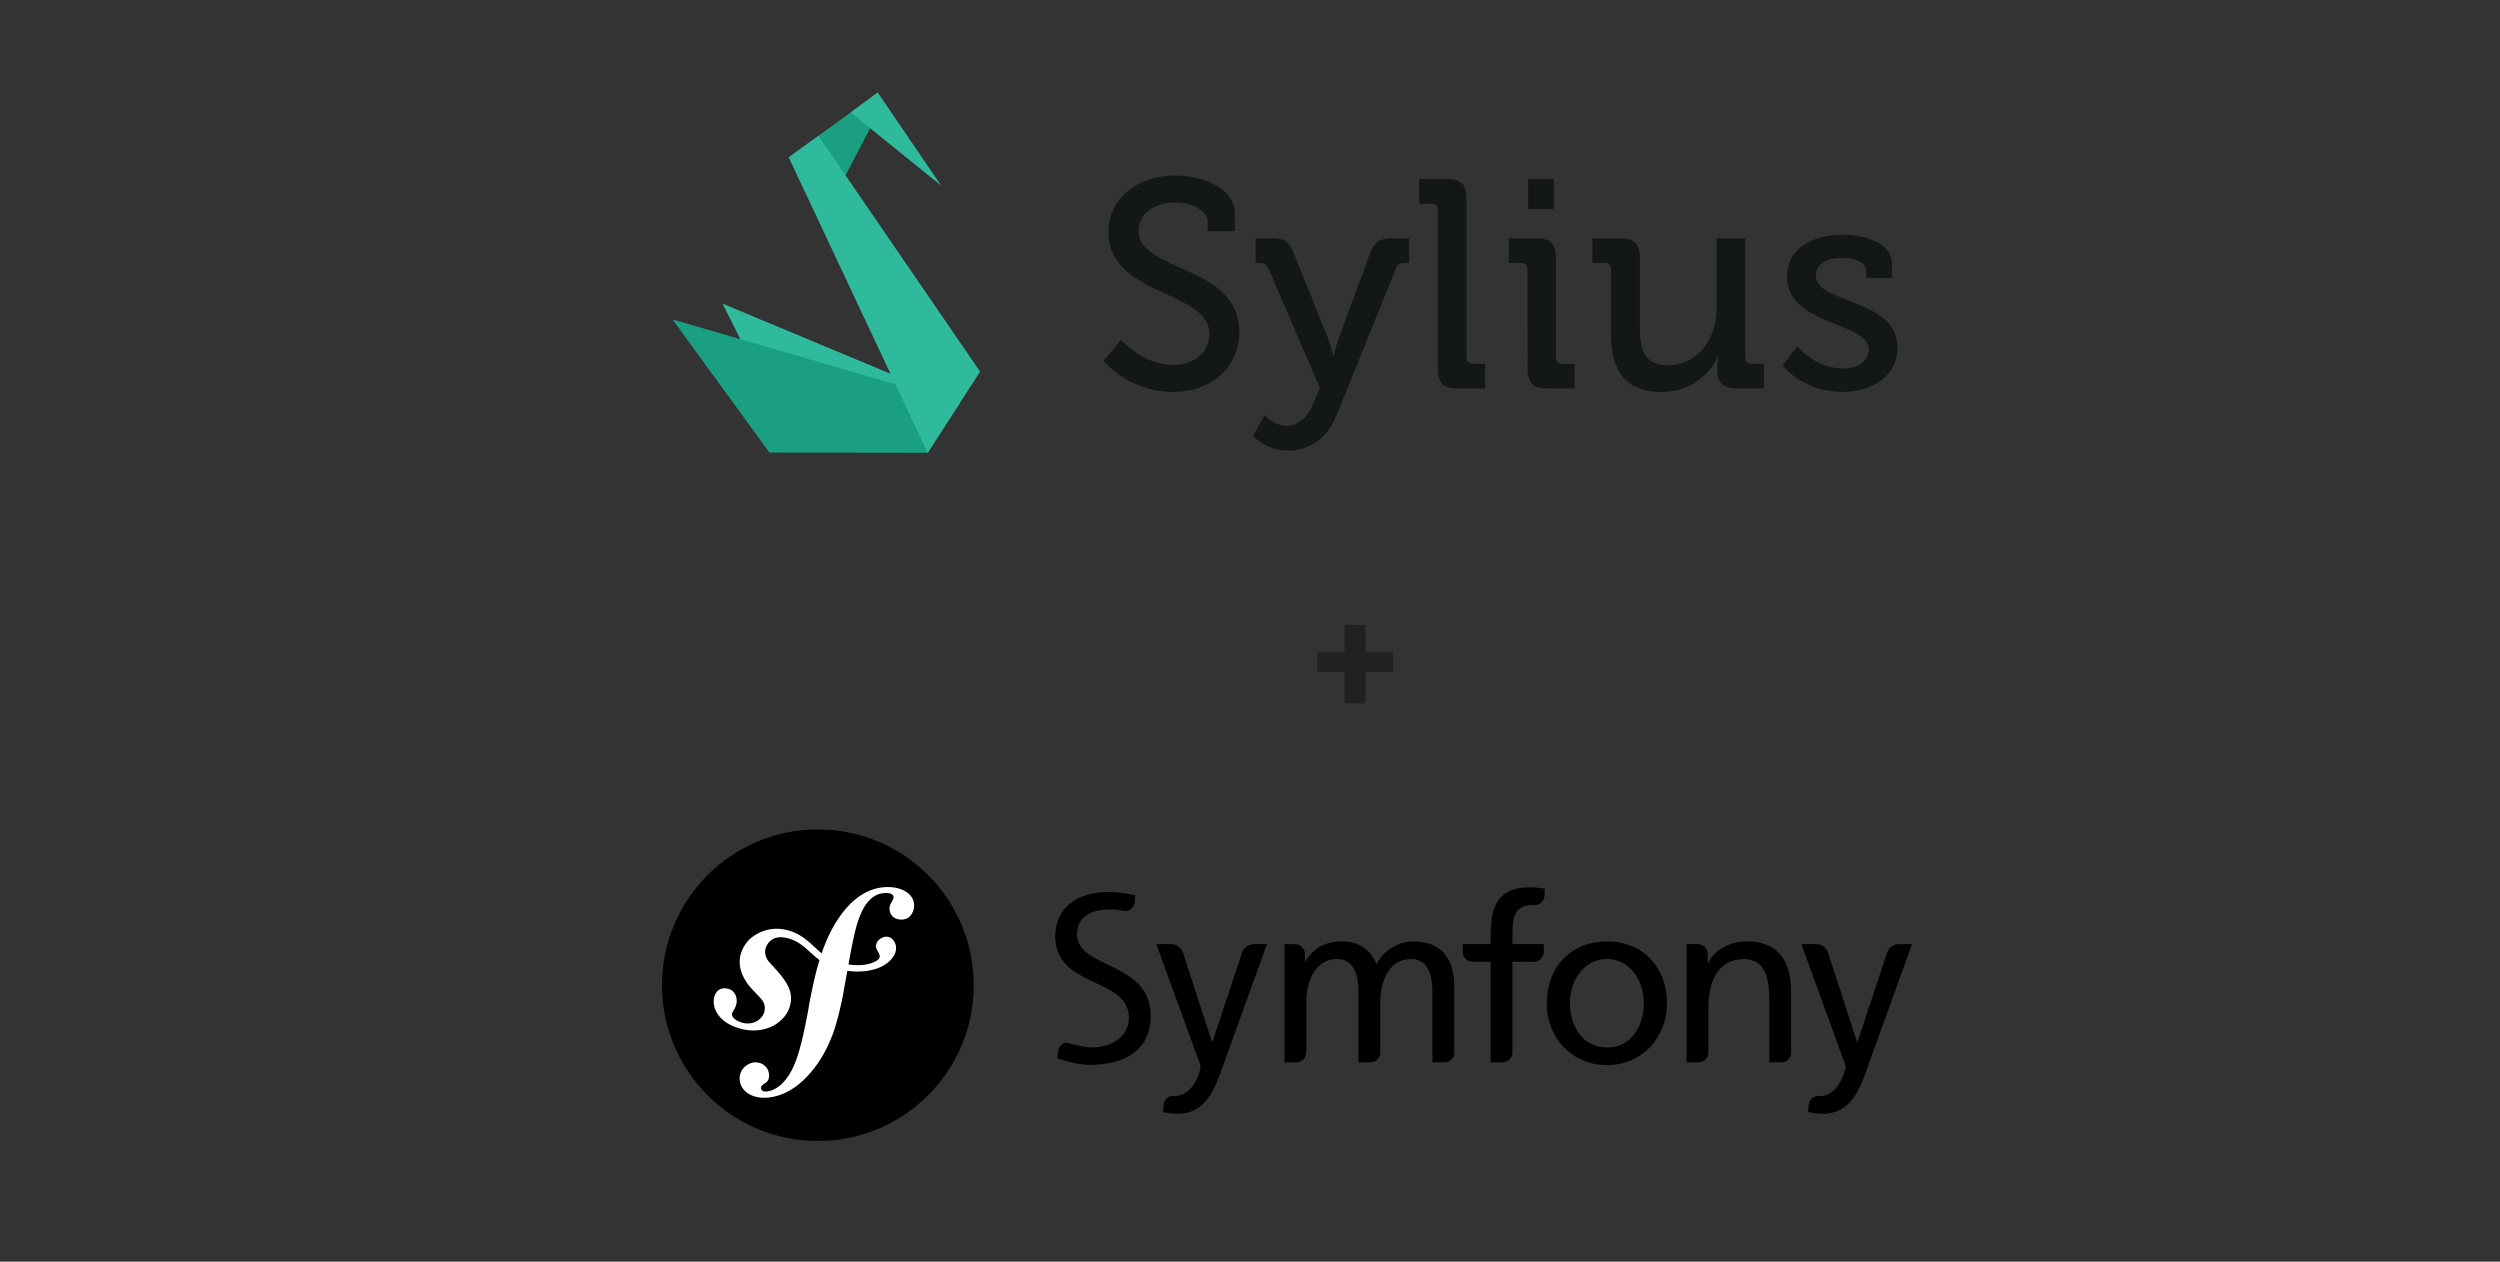 <svg width="642" height="324" viewBox="0 0 642 324" fill="none" xmlns="http://www.w3.org/2000/svg">
<rect x="0" y="0" width="642" height="324" fill="#333333" stroke="none"/>
<path d="M287.89 87.248C287.89 87.248 293.369 93.72 301.36 93.72C306.384 93.72 310.568 90.676 310.568 85.725C310.568 74.459 284.617 76.21 284.617 59.459C284.617 51.385 291.708 45.067 301.815 45.067C307.526 45.067 317.118 47.658 317.118 54.966V59.38H310.112V56.871C310.112 54.051 306.078 51.998 301.815 51.998C296.034 51.998 292.38 55.194 292.38 59.227C292.38 70.116 318.256 67.681 318.256 85.344C318.256 93.559 311.863 100.654 301.211 100.654C297.848 100.643 294.526 99.926 291.458 98.55C288.39 97.173 285.644 95.168 283.4 92.663L287.89 87.248Z" fill="#131718"/>
<path d="M330.427 109.328C333.413 109.328 335.753 107.196 337.202 103.772L338.952 99.582L325.784 69.051C325.254 67.83 324.568 67.528 323.351 67.528H322.436V61.209H326.773C329.894 61.209 331.036 62.046 332.252 65.093L341.005 86.789C341.552 88.309 342.009 89.86 342.375 91.434H342.524C342.849 89.858 343.281 88.306 343.819 86.789L351.81 65.093C352.952 62.046 354.322 61.209 357.442 61.209H361.857V67.528H360.865C359.652 67.528 358.965 67.83 358.431 69.051L343.211 106.662C340.852 112.6 336.209 115.725 330.808 115.725C329.122 115.72 327.454 115.381 325.9 114.727C324.346 114.073 322.936 113.118 321.753 111.916L324.795 106.587C324.795 106.662 327.154 109.328 330.427 109.328Z" fill="#131718"/>
<path d="M369.232 53.988C369.232 52.845 368.624 52.311 367.56 52.311H364.44V45.981H371.744C375.167 45.981 376.596 47.427 376.596 50.855V91.74C376.596 92.883 377.205 93.417 378.272 93.417H381.389V99.735H374.103C370.68 99.735 369.251 98.286 369.251 94.862L369.232 53.988Z" fill="#131718"/>
<path d="M392.272 69.204C392.272 68.062 391.664 67.528 390.596 67.528H387.476V61.209H394.709C398.132 61.209 399.561 62.655 399.561 66.064V91.74C399.561 92.883 400.17 93.417 401.237 93.417H404.357V99.735H397.143C393.717 99.735 392.291 98.286 392.291 94.862L392.272 69.204ZM392.425 45.981H399.043V53.67H392.425V45.981Z" fill="#131718"/>
<path d="M413.722 69.204C413.722 68.062 413.113 67.528 412.046 67.528H408.926V61.209H416.155C419.656 61.209 421.101 62.655 421.101 65.93V84.201C421.101 89.533 422.168 93.794 428.256 93.794C436.172 93.794 440.811 86.867 440.811 79.253V61.209H448.194V91.74C448.194 92.883 448.802 93.417 449.87 93.417H452.986V99.735H445.895C442.625 99.735 441.024 98.212 441.024 95.471V94.026C441.024 92.805 441.102 91.819 441.102 91.819H440.949C439.367 95.624 434.421 100.665 426.811 100.665C418.133 100.665 413.722 96.098 413.722 85.896V69.204Z" fill="#131718"/>
<path d="M461.574 88.925C461.574 88.925 466.139 94.634 473.219 94.634C476.795 94.634 479.915 93.032 479.915 89.683C479.915 82.756 458.913 83.518 458.913 71.109C458.913 63.723 465.378 60.28 473.219 60.28C477.862 60.28 485.849 61.878 485.849 67.748V71.4H479.228V69.496C479.228 67.21 475.806 66.221 473.447 66.221C469.11 66.221 466.292 67.748 466.292 70.792C466.292 78.099 487.298 76.501 487.298 89.369C487.298 96.222 481.21 100.635 473.141 100.635C462.869 100.635 457.771 93.862 457.771 93.862L461.574 88.925Z" fill="#131718"/>
<path d="M185.553 77.973L204.061 115.008L238.223 115.064L246.491 103.421L185.553 77.973Z" fill="#30BA9D"/>
<path d="M172.706 82.039L197.59 116.214L238.224 116.282L246.491 103.496L172.706 82.039Z" fill="#1A9F83"/>
<path d="M202.542 40.406L214.654 49.805L225.605 28.782L221.883 26.399L202.542 40.406Z" fill="#1A9F83"/>
<path d="M238.224 116.282L202.542 40.407L210.175 34.88L251.694 95.441L238.224 116.282Z" fill="#30BA9D"/>
<path d="M218.45 28.887L241.691 47.67L225.381 23.722L218.45 28.887Z" fill="#30BA9D"/>
<g clip-path="url(#clip0_29_637)">
<path d="M236.093 227.319H182.942V282.185H236.093V227.319Z" fill="white"/>
<path d="M210.024 293C232.129 293 250.049 275.091 250.049 253C250.049 230.909 232.129 213 210.024 213C187.919 213 170 230.909 170 253C170 275.091 187.919 293 210.024 293Z" fill="black"/>
<path d="M227.523 227.801C223.458 227.943 219.906 230.183 217.267 233.281C214.34 236.678 212.395 240.709 210.992 244.821C208.484 242.766 206.55 240.107 202.526 238.948C199.414 238.054 196.149 238.422 193.145 240.659C191.72 241.722 190.741 243.328 190.274 244.837C189.065 248.761 191.542 252.253 192.668 253.509L195.128 256.139C195.635 256.656 196.854 258.004 196.26 259.935C195.614 262.037 193.082 263.395 190.483 262.595C189.322 262.236 187.654 261.374 188.029 260.16C188.183 259.661 188.539 259.287 188.732 258.861C188.907 258.49 188.99 258.214 189.043 258.051C189.517 256.501 188.869 254.486 187.209 253.975C185.659 253.502 184.077 253.878 183.462 255.868C182.764 258.135 183.849 262.241 189.656 264.032C196.459 266.122 202.215 262.417 203.031 257.59C203.546 254.566 202.177 252.317 199.675 249.426L197.636 247.174C196.4 245.938 195.976 243.836 197.254 242.222C198.333 240.858 199.869 240.277 202.388 240.96C206.062 241.954 207.7 244.503 210.432 246.559C209.304 250.257 208.566 253.969 207.9 257.3L207.491 259.78C205.536 270.019 204.046 275.64 200.171 278.868C199.391 279.425 198.273 280.254 196.592 280.313C195.71 280.341 195.426 279.734 195.412 279.469C195.392 278.851 195.915 278.567 196.261 278.289C196.779 278.006 197.562 277.538 197.509 276.041C197.45 274.265 195.982 272.729 193.86 272.802C192.268 272.855 189.845 274.349 189.937 277.091C190.031 279.918 192.668 282.04 196.646 281.903C198.774 281.833 203.521 280.968 208.199 275.41C213.644 269.036 215.168 261.73 216.315 256.384L217.592 249.327C218.304 249.411 219.062 249.469 219.889 249.488C226.672 249.633 230.064 246.121 230.116 243.567C230.149 242.021 229.101 240.501 227.633 240.535C226.583 240.565 225.263 241.263 224.946 242.714C224.637 244.139 227.105 245.424 225.176 246.673C223.806 247.561 221.349 248.185 217.89 247.678L218.52 244.203C219.802 237.614 221.388 229.509 227.394 229.314C227.832 229.291 229.435 229.334 229.472 230.391C229.482 230.744 229.395 230.836 228.981 231.645C228.558 232.275 228.4 232.812 228.418 233.43C228.478 235.112 229.757 236.217 231.609 236.152C234.086 236.071 234.799 233.661 234.759 232.421C234.656 229.508 231.585 227.669 227.523 227.801Z" fill="white"/>
<path d="M412.675 241.746C421.906 241.746 428.092 248.41 428.092 257.63C428.092 266.317 421.784 273.512 412.675 273.512C403.51 273.512 397.203 266.317 397.203 257.63C397.203 248.41 403.388 241.746 412.675 241.746ZM412.675 268.997C419.224 268.997 422.138 263.047 422.138 257.63C422.138 251.862 418.626 246.27 412.675 246.27C406.664 246.27 403.151 251.862 403.151 257.63C403.151 263.047 406.07 268.997 412.675 268.997Z" fill="black"/>
<path d="M396.435 244.57V242.46H388.397V239.576C388.397 235.471 388.994 232.373 393.812 232.373C393.9 232.373 393.994 232.381 394.087 232.386C394.097 232.386 394.094 232.37 394.106 232.37C395.443 232.467 396.558 231.38 396.632 230.043L396.729 228.211C395.598 228.031 394.405 227.854 392.979 227.854C384.706 227.854 382.802 232.674 382.802 240.052V242.46H375.652V244.815C375.836 246.036 376.882 246.978 378.158 246.978C378.164 246.978 378.171 246.984 378.178 246.984H382.802V272.802H385.892C387.175 272.802 388.221 271.836 388.395 270.606V246.984H393.993C395.31 246.94 396.37 245.887 396.435 244.57Z" fill="black"/>
<path d="M321.902 242.46C321.893 242.46 321.886 242.467 321.872 242.467C320.694 242.467 319.552 243.276 319.053 244.372L311.355 267.567H311.235L303.706 244.384C303.213 243.282 302.066 242.466 300.88 242.466C300.866 242.466 300.862 242.458 300.85 242.458H296.948L307.246 270.777C307.605 271.79 308.321 273.338 308.321 273.989C308.321 274.587 306.653 281.484 301.65 281.484C301.527 281.484 301.402 281.47 301.281 281.461C300.005 281.391 299.041 282.282 298.828 283.654L298.676 285.59C299.688 285.769 300.703 286.008 302.488 286.008C309.868 286.008 312.071 279.281 314.157 273.453L325.345 242.457H321.902V242.46Z" fill="black"/>
<path d="M286.332 248.623C281.712 246.26 276.655 244.654 276.566 239.901C276.581 234.852 281.223 233.526 284.799 233.53C284.816 233.527 284.83 233.527 284.839 233.527C286.393 233.527 287.635 233.681 288.848 233.948C288.864 233.948 288.861 233.928 288.879 233.928C290.163 234.022 291.239 233.02 291.389 231.757L291.491 229.924C289.146 229.342 286.695 229.044 284.562 229.044C276.785 229.093 271.009 233.004 270.99 240.469C270.999 246.995 275.399 249.525 280.135 251.816C284.777 254.047 289.86 255.888 289.905 261.276C289.879 266.894 284.452 268.965 280.713 268.973C278.525 268.965 276.152 268.422 274.15 267.791C272.896 267.584 271.869 268.69 271.705 270.153L271.536 271.786C274.287 272.674 277.105 273.45 279.941 273.45H279.973C288.687 273.386 295.459 269.914 295.486 260.895C295.476 253.939 291.044 251.017 286.332 248.623Z" fill="black"/>
<path d="M370.961 272.802H370.968C372.176 272.802 373.184 271.953 373.436 270.823V253.348C373.436 246.743 370.645 241.745 362.901 241.745C360.164 241.745 355.581 243.295 353.497 247.637C351.892 243.531 348.378 241.745 344.87 241.745C340.403 241.745 337.366 243.35 335.224 246.863H335.105V244.976C335.087 243.587 333.963 242.466 332.571 242.466C332.558 242.466 332.552 242.459 332.544 242.459H329.868V272.8H332.903C334.306 272.8 335.441 271.662 335.441 270.263C335.441 270.224 335.454 270.21 335.467 270.184V257.51C335.467 251.86 337.727 246.269 343.44 246.269C347.961 246.269 348.86 250.967 348.86 254.716V272.799H351.939C353.265 272.799 354.333 271.78 354.451 270.486V257.51C354.451 251.86 356.715 246.269 362.428 246.269C366.952 246.269 367.846 250.967 367.846 254.716V272.799H370.961V272.802Z" fill="black"/>
<path d="M457.431 272.802H457.438C458.803 272.802 459.902 271.725 459.966 270.375V254.775C459.966 246.626 456.45 241.745 448.593 241.745C444.367 241.745 440.322 243.829 438.651 247.282H438.534V245.015C438.534 245.012 438.528 245.012 438.528 245.006C438.528 243.6 437.389 242.466 435.992 242.466C435.976 242.466 435.973 242.459 435.963 242.459H433.115V272.8H436.196C437.528 272.8 438.607 271.765 438.709 270.459V258.759C438.709 251.384 441.57 246.269 447.938 246.269C452.825 246.564 454.364 250.012 454.364 257.094V272.799H457.431V272.802Z" fill="black"/>
<path d="M487.555 242.46C487.541 242.46 487.535 242.467 487.524 242.467C486.345 242.467 485.201 243.276 484.704 244.372L477.009 267.567H476.883L469.353 244.384C468.859 243.282 467.713 242.466 466.529 242.466C466.518 242.466 466.511 242.458 466.501 242.458H462.599L472.898 270.777C473.255 271.79 473.975 273.338 473.975 273.989C473.975 274.587 472.305 281.484 467.301 281.484C467.18 281.484 467.057 281.47 466.932 281.461C465.655 281.391 464.696 282.282 464.476 283.654L464.327 285.59C465.338 285.769 466.354 286.008 468.141 286.008C475.52 286.008 477.722 279.281 479.809 273.453L491 242.457H487.555V242.46Z" fill="black"/>
</g>
<path d="M350.693 167.484H357.713V172.524H350.693V180.624H345.293V172.524H338.273V167.484H345.293V160.464H350.693V167.484Z" fill="#212121"/>
<defs>
<clipPath id="clip0_29_637">
<rect width="321" height="80" fill="white" transform="translate(170 213)"/>
</clipPath>
</defs>
</svg>

